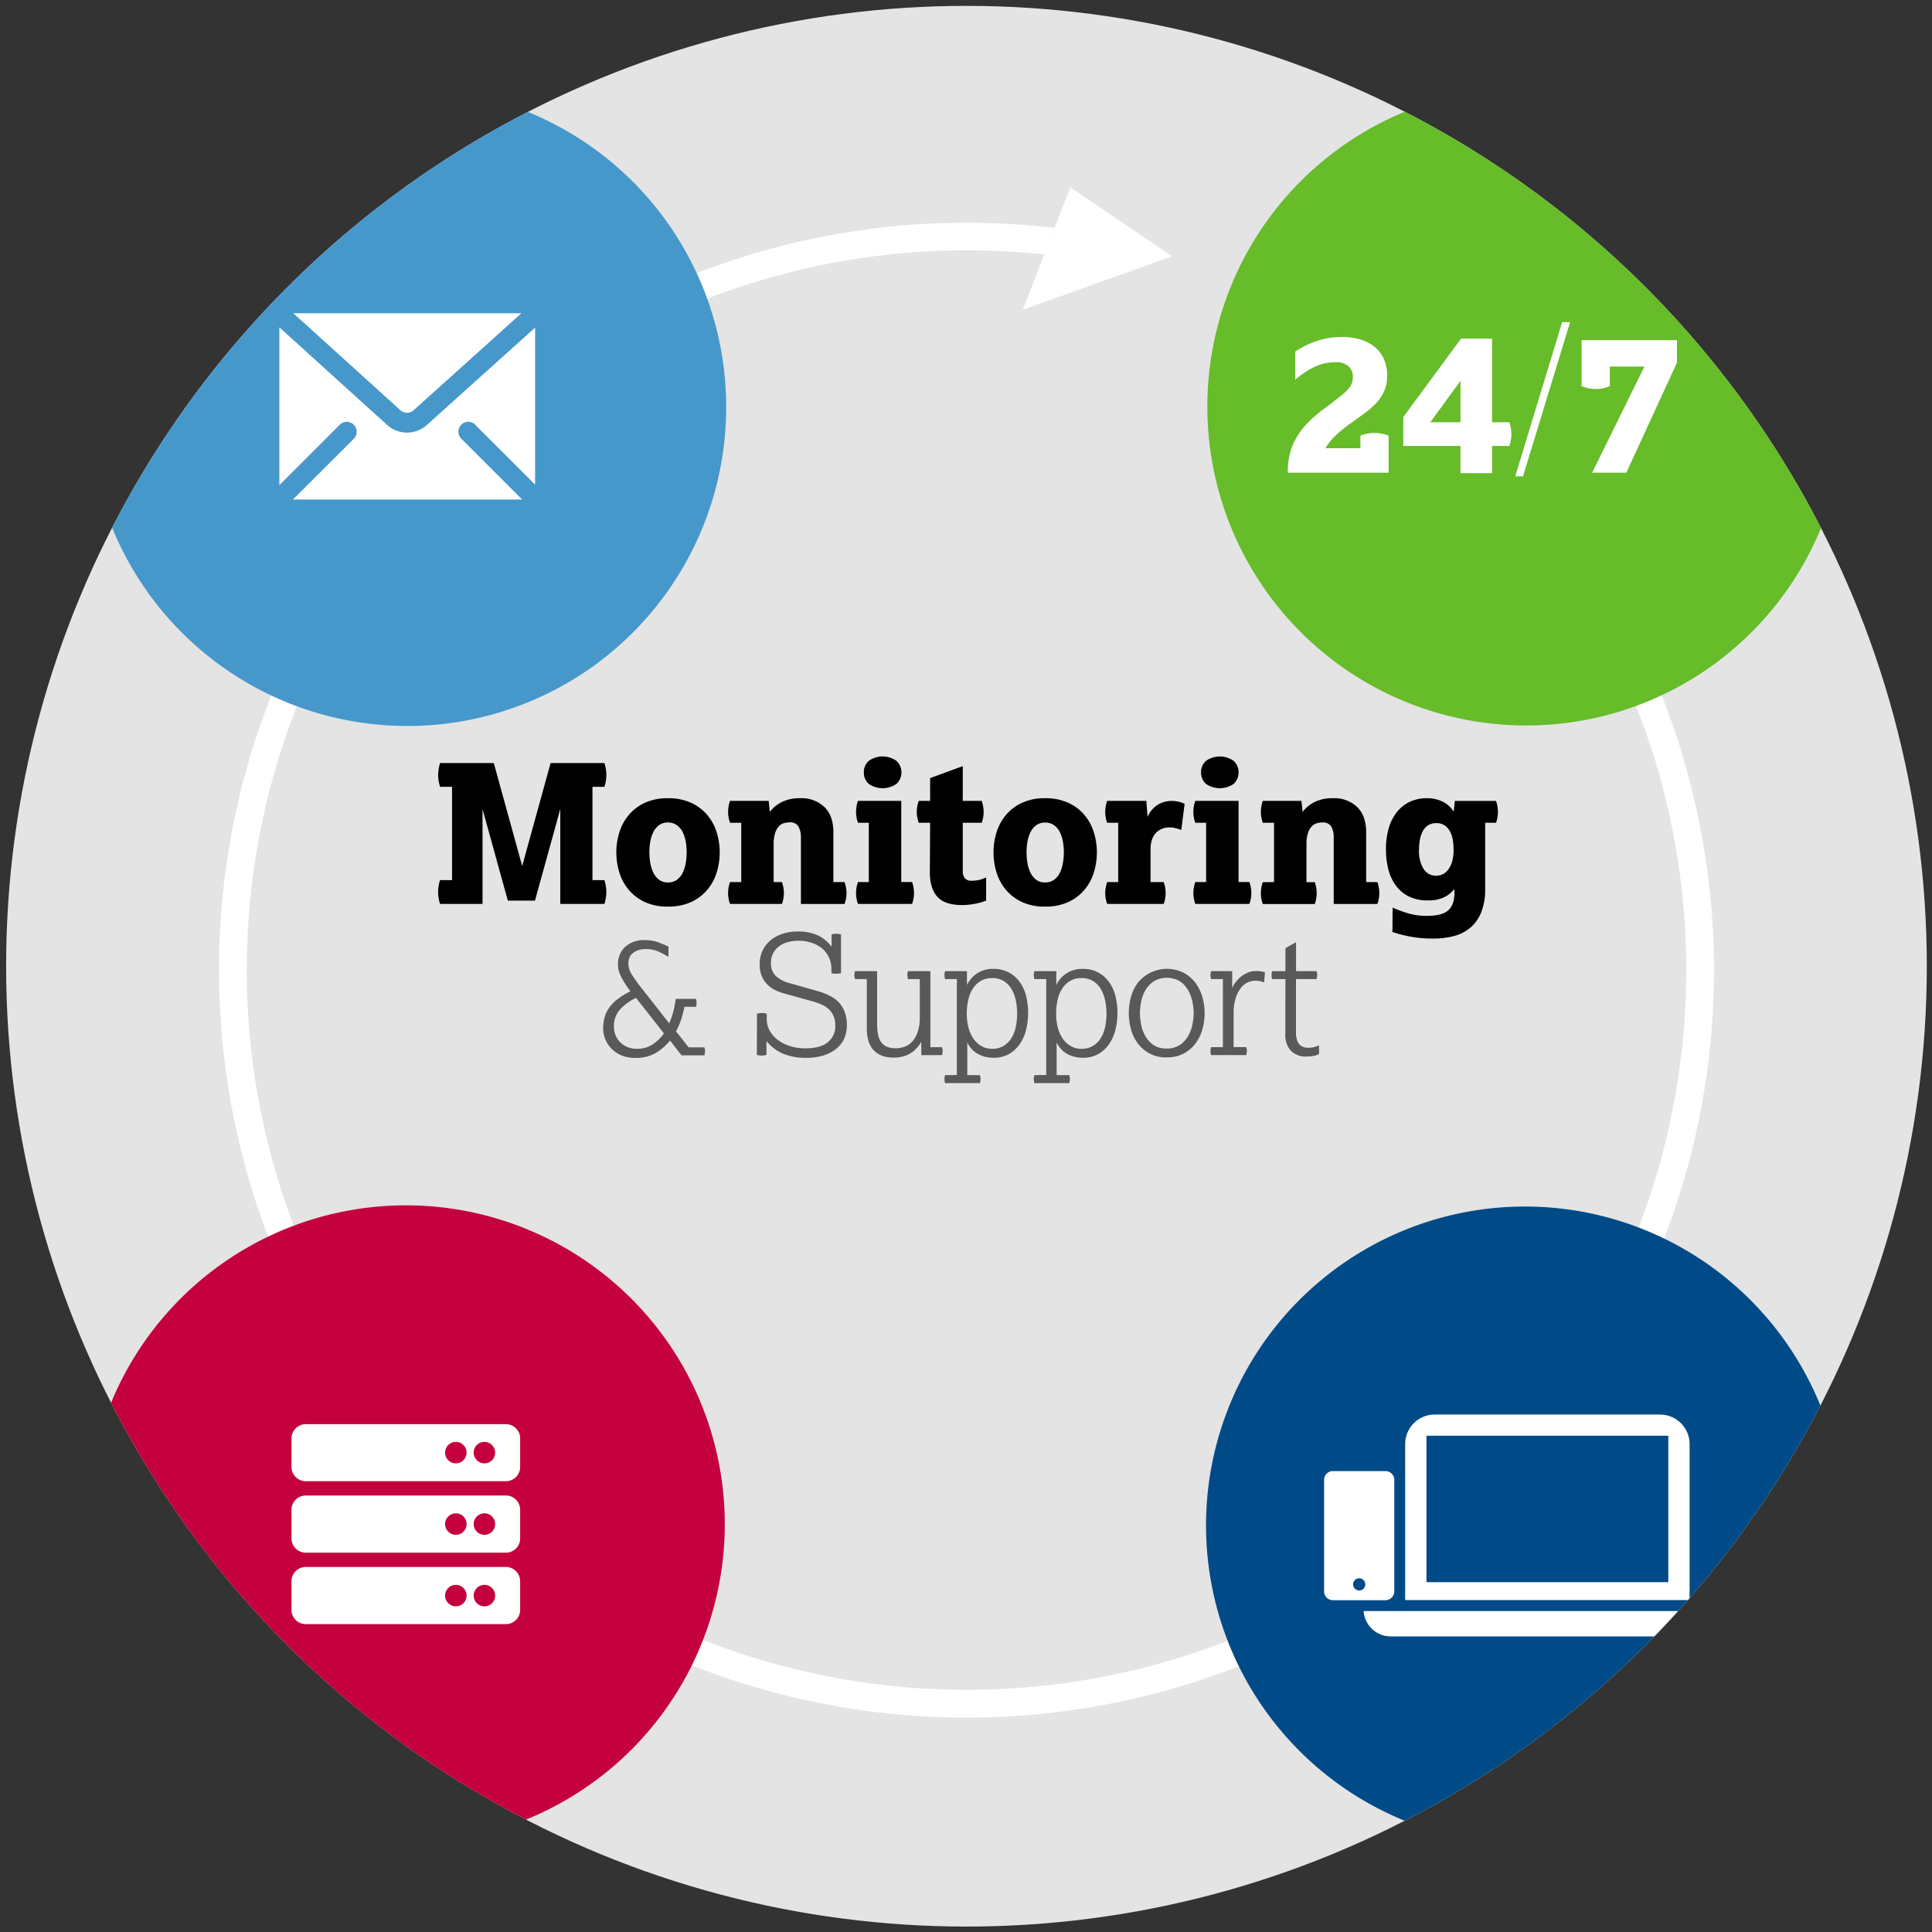 <svg id="Layer_1" data-name="Layer 1" xmlns="http://www.w3.org/2000/svg" xmlns:xlink="http://www.w3.org/1999/xlink" viewBox="0 0 700 700"><rect x="0" y="0" width="700" height="700" fill="#333333" stroke="none"/><defs><style>.cls-1{fill:none;}.cls-2{fill:#e4e4e4;}.cls-3{clip-path:url(#clip-path);}.cls-4{fill:#fff;}.cls-5{fill:#595959;}.cls-6{fill:#004b87;}.cls-7{fill:#c5003e;}.cls-8{fill:#4698cb;}.cls-9{fill:#66bc29;}</style><clipPath id="clip-path"><circle class="cls-1" cx="350.17" cy="350.08" r="347.95"/></clipPath></defs><circle class="cls-2" cx="350.17" cy="350.08" r="347.95"/><g class="cls-3"><path class="cls-4" d="M541.65,160a271.86,271.86,0,0,0-53.81-41.82v11.71a262.39,262.39,0,0,1,46.74,37.18A260.78,260.78,0,1,1,350.17,90.7a266,266,0,0,1,28.18,1.51l3.75-9.64a274.81,274.81,0,0,0-31.93-1.87A270.79,270.79,0,0,0,158.69,543a270.79,270.79,0,1,0,383-383Z"/><polygon class="cls-4" points="370.57 112.24 402.05 100.97 424.68 92.87 402.05 77.53 387.81 67.88 382.1 82.57 378.35 92.22 370.57 112.24"/><path class="cls-5" d="M242.77,377a19.05,19.05,0,0,1-5.28,4.56,14,14,0,0,1-7.14,1.74,12.56,12.56,0,0,1-5.76-1.17,11,11,0,0,1-3.63-2.85,10.42,10.42,0,0,1-1.89-3.42,10.25,10.25,0,0,1-.54-2.94,17.07,17.07,0,0,1,.45-4,11.14,11.14,0,0,1,1.56-3.54,14.13,14.13,0,0,1,3-3.21,28.93,28.93,0,0,1,4.86-3q-1.62-2.22-2.55-3.81a18.67,18.67,0,0,1-1.35-2.7,8.37,8.37,0,0,1-.51-1.83,10.71,10.71,0,0,1-.09-1.32,8.47,8.47,0,0,1,2.58-6.42,10,10,0,0,1,7.2-2.46,13.71,13.71,0,0,1,4.74.75q2,.75,3.78,1.59v3.72a33.73,33.73,0,0,0-3.81-2,10.69,10.69,0,0,0-4.35-.81,8.42,8.42,0,0,0-2.94.45,6,6,0,0,0-2,1.17,4.06,4.06,0,0,0-1.11,1.68,6.23,6.23,0,0,0-.33,2,7.83,7.83,0,0,0,1.41,4.14,61.92,61.92,0,0,0,3.69,5.1l9.72,12.36a30.33,30.33,0,0,0,1.59-4.77,32.07,32.07,0,0,0,.75-4.11h7.32a4.44,4.44,0,0,1,0,2.88H248q-.24,1.2-.9,3.6a27.27,27.27,0,0,1-2.16,5.28l4.56,5.82h5.7a4.44,4.44,0,0,1,0,2.88h-8.28Zm-12.3-15.42a17.24,17.24,0,0,0-6.15,4.56,8.92,8.92,0,0,0-1.89,5.58,8.82,8.82,0,0,0,.63,3.39,7.66,7.66,0,0,0,1.74,2.61,7.84,7.84,0,0,0,2.64,1.68,9,9,0,0,0,3.33.6,10.12,10.12,0,0,0,5.61-1.53,15.39,15.39,0,0,0,4.17-4.05Z"/><path class="cls-5" d="M274.27,367.29a5.9,5.9,0,0,1,1.74-.24,6.13,6.13,0,0,1,1.8.24v2a8.45,8.45,0,0,0,1,4,10.57,10.57,0,0,0,2.85,3.36,14.61,14.61,0,0,0,4.41,2.31,17.75,17.75,0,0,0,5.7.87q5.46,0,8.16-2.19a7.47,7.47,0,0,0,2.7-6.15,8.27,8.27,0,0,0-.63-3.39,7.41,7.41,0,0,0-1.68-2.4,9.15,9.15,0,0,0-2.49-1.65,23.05,23.05,0,0,0-3.06-1.14L284,359.91a16.12,16.12,0,0,1-3.39-1.32,10.77,10.77,0,0,1-2.79-2.1,9.23,9.23,0,0,1-1.89-3,10.85,10.85,0,0,1-.69-4,11.52,11.52,0,0,1,1.08-5.1,11.05,11.05,0,0,1,2.94-3.75,13.19,13.19,0,0,1,4.35-2.34,16.87,16.87,0,0,1,5.25-.81,17.2,17.2,0,0,1,7.44,1.41,13.49,13.49,0,0,1,5,4.11v-4.44a5.69,5.69,0,0,1,1.68-.24,5.9,5.9,0,0,1,1.74.24v14a6.43,6.43,0,0,1-3.48,0V351a9.77,9.77,0,0,0-.78-3.87,9.25,9.25,0,0,0-2.28-3.21,11.25,11.25,0,0,0-3.78-2.22,15,15,0,0,0-5.22-.84,14,14,0,0,0-3.84.51,9.1,9.1,0,0,0-3.12,1.53,7.29,7.29,0,0,0-2.88,6.06,6.18,6.18,0,0,0,1.71,4.62,11.73,11.73,0,0,0,5.07,2.64l10.38,2.94a24.66,24.66,0,0,1,4.35,1.74,11.5,11.5,0,0,1,3.27,2.49,10.44,10.44,0,0,1,2,3.45,13.5,13.5,0,0,1,.72,4.62,11.45,11.45,0,0,1-1.05,5,10.24,10.24,0,0,1-3,3.69,14,14,0,0,1-4.59,2.31,20.3,20.3,0,0,1-5.91.81,21.44,21.44,0,0,1-8.67-1.53,15.89,15.89,0,0,1-5.91-4.53v5a6.43,6.43,0,0,1-3.48,0Z"/><path class="cls-5" d="M314.06,354.75H309.8a4.44,4.44,0,0,1,0-2.88h8v19a22.55,22.55,0,0,0,.27,3.63,7.38,7.38,0,0,0,1,2.82,5.12,5.12,0,0,0,2.07,1.83,7.66,7.66,0,0,0,3.42.66,9.45,9.45,0,0,0,3.21-.57,6.87,6.87,0,0,0,2.79-1.89,9.94,9.94,0,0,0,1.95-3.51,16.71,16.71,0,0,0,.75-5.37V354.75h-4.26a4.44,4.44,0,0,1,0-2.88h8.1v27.54h4.2a4.44,4.44,0,0,1,0,2.88H333.8v-4.8a13.53,13.53,0,0,1-1.59,2.19,10.4,10.4,0,0,1-2.13,1.83,10.24,10.24,0,0,1-2.76,1.23,12.78,12.78,0,0,1-3.54.45q-4.68,0-7.2-2.64t-2.52-8Z"/><path class="cls-5" d="M346.69,389.49V354.75h-4.26a4.44,4.44,0,0,1,0-2.88h7.92v5a10.4,10.4,0,0,1,3.51-4.08,10.09,10.09,0,0,1,6-1.74,11.31,11.31,0,0,1,9.66,4.83,14.83,14.83,0,0,1,2.28,5.1,25.76,25.76,0,0,1,0,12,15.76,15.76,0,0,1-2.22,5.16,12.07,12.07,0,0,1-3.9,3.69,11,11,0,0,1-5.73,1.41,11.63,11.63,0,0,1-5.58-1.35,9.05,9.05,0,0,1-3.9-4.23v11.88h4.56a4.44,4.44,0,0,1,0,2.88H342.43a4.44,4.44,0,0,1,0-2.88ZM359.41,380a7.83,7.83,0,0,0,4.41-1.17,8.8,8.8,0,0,0,2.82-3,12.88,12.88,0,0,0,1.47-4.11,24.8,24.8,0,0,0,.42-4.5,24,24,0,0,0-.42-4.41,14.11,14.11,0,0,0-1.44-4.14,8.63,8.63,0,0,0-2.79-3.09,7.8,7.8,0,0,0-4.47-1.2,8,8,0,0,0-3.87.93,8.34,8.34,0,0,0-2.88,2.61,12.29,12.29,0,0,0-1.77,4.08,21.76,21.76,0,0,0-.6,5.28,19.89,19.89,0,0,0,.6,5,12.71,12.71,0,0,0,1.77,4,8.82,8.82,0,0,0,2.88,2.7A7.58,7.58,0,0,0,359.41,380Z"/><path class="cls-5" d="M379.06,389.49V354.75H374.8a4.44,4.44,0,0,1,0-2.88h7.92v5a10.4,10.4,0,0,1,3.51-4.08,10.09,10.09,0,0,1,6-1.74,11.31,11.31,0,0,1,9.66,4.83,14.83,14.83,0,0,1,2.28,5.1,25.76,25.76,0,0,1,0,12,15.76,15.76,0,0,1-2.22,5.16,12.07,12.07,0,0,1-3.9,3.69,11,11,0,0,1-5.73,1.41,11.63,11.63,0,0,1-5.58-1.35,9.05,9.05,0,0,1-3.9-4.23v11.88h4.56a4.44,4.44,0,0,1,0,2.88H374.8a4.44,4.44,0,0,1,0-2.88ZM391.78,380a7.83,7.83,0,0,0,4.41-1.17,8.8,8.8,0,0,0,2.82-3,12.88,12.88,0,0,0,1.47-4.11,24.8,24.8,0,0,0,.42-4.5,24,24,0,0,0-.42-4.41,14.11,14.11,0,0,0-1.44-4.14,8.63,8.63,0,0,0-2.79-3.09,7.8,7.8,0,0,0-4.47-1.2,8,8,0,0,0-3.87.93,8.34,8.34,0,0,0-2.88,2.61,12.29,12.29,0,0,0-1.77,4.08,21.76,21.76,0,0,0-.6,5.28,19.89,19.89,0,0,0,.6,5,12.71,12.71,0,0,0,1.77,4,8.82,8.82,0,0,0,2.88,2.7A7.58,7.58,0,0,0,391.78,380Z"/><path class="cls-5" d="M422.72,383.13a12.8,12.8,0,0,1-6.12-1.38,13,13,0,0,1-4.29-3.63,15.14,15.14,0,0,1-2.52-5.16,21.94,21.94,0,0,1-.81-5.91,21.62,21.62,0,0,1,.81-5.88,15.5,15.5,0,0,1,2.49-5.13,13.58,13.58,0,0,1,16.5-3.63,13,13,0,0,1,4.29,3.63,15.62,15.62,0,0,1,2.55,5.13,20.9,20.9,0,0,1,.84,5.88,21.62,21.62,0,0,1-.81,5.88,15.51,15.51,0,0,1-2.52,5.16,12.42,12.42,0,0,1-10.41,5Zm-.06-3.24a8.21,8.21,0,0,0,5-1.41,9.9,9.9,0,0,0,3-3.42,14.5,14.5,0,0,0,1.44-4.23,22.4,22.4,0,0,0,.39-3.78,21.89,21.89,0,0,0-.39-3.75,14.52,14.52,0,0,0-1.44-4.2,10,10,0,0,0-2.94-3.42,9.39,9.39,0,0,0-9.9,0,10.33,10.33,0,0,0-3,3.42,13.42,13.42,0,0,0-1.44,4.2,23.65,23.65,0,0,0-.36,3.75,24.21,24.21,0,0,0,.36,3.78,13.88,13.88,0,0,0,1.41,4.23,10,10,0,0,0,2.94,3.42A8.07,8.07,0,0,0,422.66,379.89Z"/><path class="cls-5" d="M443.08,379.41V354.75h-4.26a4.44,4.44,0,0,1,0-2.88h7.62v6.18a9.17,9.17,0,0,1,1.26-2.19,11.57,11.57,0,0,1,1.95-2,10.15,10.15,0,0,1,2.46-1.47,7.4,7.4,0,0,1,2.91-.57,10.38,10.38,0,0,1,1.92.15,14.13,14.13,0,0,1,1.38.33L458,356a7.27,7.27,0,0,0-1.2-.45,8,8,0,0,0-2.1-.21,6.41,6.41,0,0,0-2.61.6,6.79,6.79,0,0,0-2.49,2,11.59,11.59,0,0,0-1.89,3.69,18,18,0,0,0-.75,5.58v12.18h4.56a4.44,4.44,0,0,1,0,2.88H438.82a4.44,4.44,0,0,1,0-2.88Z"/><path class="cls-5" d="M465.74,354.75h-4.8a4.44,4.44,0,0,1,0-2.88h4.8v-8.34l3.84-2.16v10.5H477a4.44,4.44,0,0,1,0,2.88h-7.44v19.44A7.93,7.93,0,0,0,470,377a4.14,4.14,0,0,0,1,1.62,4.41,4.41,0,0,0,2.94,1,8.17,8.17,0,0,0,2.4-.3,10.72,10.72,0,0,0,1.56-.6v3.18a6.32,6.32,0,0,1-2.1.69,14.29,14.29,0,0,1-2.34.21,7.54,7.54,0,0,1-5.76-2.1,8.42,8.42,0,0,1-2-6Z"/><path d="M163.79,318.89V285.08h-4.34a17.1,17.1,0,0,1-.53-2.2,13.85,13.85,0,0,1-.17-2.07,14.56,14.56,0,0,1,.17-2.1,16.88,16.88,0,0,1,.53-2.24h19.46l10.29,37.31,10.29-37.31H219a15.4,15.4,0,0,1,.52,2.24,13.34,13.34,0,0,1,.18,2.1,12.69,12.69,0,0,1-.18,2.07,15.52,15.52,0,0,1-.52,2.2h-4.34v33.81H219a15.33,15.33,0,0,1,.52,2.21,12.57,12.57,0,0,1,.18,2.06,13.14,13.14,0,0,1-.18,2.1,15.1,15.1,0,0,1-.52,2.24H203V293.13l-9.17,33.18H184l-9.17-33.18V327.5h-15.4a16.52,16.52,0,0,1-.53-2.24,14.34,14.34,0,0,1-.17-2.1,13.72,13.72,0,0,1,.17-2.06,16.84,16.84,0,0,1,.53-2.21Z"/><path d="M242,328.48a19.55,19.55,0,0,1-8.33-1.64,17,17,0,0,1-5.81-4.38,18.1,18.1,0,0,1-3.43-6.26,24.54,24.54,0,0,1-1.12-7.39,24.22,24.22,0,0,1,1.12-7.31,18.06,18.06,0,0,1,3.43-6.27,16.84,16.84,0,0,1,5.81-4.37,19.4,19.4,0,0,1,8.33-1.65,19.65,19.65,0,0,1,8.37,1.65,16.77,16.77,0,0,1,5.84,4.37,17.9,17.9,0,0,1,3.43,6.27,23.91,23.91,0,0,1,1.12,7.31,24.23,24.23,0,0,1-1.12,7.39,17.94,17.94,0,0,1-3.43,6.26,16.92,16.92,0,0,1-5.84,4.38A19.81,19.81,0,0,1,242,328.48Zm0-8.75a5.47,5.47,0,0,0,3.12-.87,6.66,6.66,0,0,0,2.1-2.38,12.74,12.74,0,0,0,1.19-3.5,22.53,22.53,0,0,0,.38-4.17,22,22,0,0,0-.38-4.13,12.25,12.25,0,0,0-1.19-3.43,6.61,6.61,0,0,0-2.1-2.34A5.4,5.4,0,0,0,242,298a5.23,5.23,0,0,0-3.08.88,6.61,6.61,0,0,0-2.06,2.34,11.65,11.65,0,0,0-1.19,3.43,21.21,21.21,0,0,0-.39,4.13,21.7,21.7,0,0,0,.39,4.17,12.11,12.11,0,0,0,1.19,3.5,6.66,6.66,0,0,0,2.06,2.38A5.3,5.3,0,0,0,242,319.73Z"/><path d="M268.56,319.59V298.1H264.5a11.71,11.71,0,0,1-.7-3.92,12,12,0,0,1,.7-4h14l.42,4a12.31,12.31,0,0,1,4.17-3.5,14.3,14.3,0,0,1,6.89-1.47,11.91,11.91,0,0,1,8.72,3.19q3.26,3.18,3.25,9.2v18H306a11.73,11.73,0,0,1,.7,4,11.47,11.47,0,0,1-.7,3.92H290.19V303.7a8.14,8.14,0,0,0-.91-4.27,3.47,3.47,0,0,0-3.22-1.47,7.76,7.76,0,0,0-2,.28,4,4,0,0,0-1.86,1.16,6.39,6.39,0,0,0-1.36,2.45,13.18,13.18,0,0,0-.53,4.09v13.65h3a11.73,11.73,0,0,1,.7,4,11.47,11.47,0,0,1-.7,3.92H264.5a11.71,11.71,0,0,1-.7-3.92,12,12,0,0,1,.7-4Z"/><path d="M314.78,319.59V298.1h-3.92a11.71,11.71,0,0,1-.7-3.92,12,12,0,0,1,.7-4h15.68v29.4h3.92a11.73,11.73,0,0,1,.7,4,11.47,11.47,0,0,1-.7,3.92h-19.6a11.71,11.71,0,0,1-.7-3.92,12,12,0,0,1,.7-4ZM313,279.83a5.29,5.29,0,0,1,1.79-4.16,8.65,8.65,0,0,1,10,0,5.71,5.71,0,0,1,0,8.36,8.84,8.84,0,0,1-10,0A5.26,5.26,0,0,1,313,279.83Z"/><path d="M337,298.1h-4.13a11.47,11.47,0,0,1-.7-3.92,11.73,11.73,0,0,1,.7-4H337v-8.26l11.83-4.34v12.6h6.86a12,12,0,0,1,.7,4,11.71,11.71,0,0,1-.7,3.92h-6.86v17.36a4.3,4.3,0,0,0,.73,2.73,3.11,3.11,0,0,0,2.56.91,11.52,11.52,0,0,0,2.48-.24,16.51,16.51,0,0,0,2.7-.95v8.4A22.5,22.5,0,0,1,353,327.5a24.49,24.49,0,0,1-4.44.42q-6.3,0-9-3.08c-1.78-2-2.66-5-2.66-8.75Z"/><path d="M378.66,328.48a19.52,19.52,0,0,1-8.33-1.64,16.89,16.89,0,0,1-5.81-4.38,17.94,17.94,0,0,1-3.43-6.26,24.23,24.23,0,0,1-1.12-7.39,23.91,23.91,0,0,1,1.12-7.31,17.9,17.9,0,0,1,3.43-6.27,16.75,16.75,0,0,1,5.81-4.37,19.37,19.37,0,0,1,8.33-1.65,19.57,19.57,0,0,1,8.36,1.65,16.72,16.72,0,0,1,5.85,4.37,18.06,18.06,0,0,1,3.43,6.27,24.22,24.22,0,0,1,1.12,7.31,24.54,24.54,0,0,1-1.12,7.39,18.1,18.1,0,0,1-3.43,6.26,16.86,16.86,0,0,1-5.85,4.38A19.73,19.73,0,0,1,378.66,328.48Zm0-8.75a5.44,5.44,0,0,0,3.11-.87,6.48,6.48,0,0,0,2.1-2.38,12.11,12.11,0,0,0,1.19-3.5,21.7,21.7,0,0,0,.39-4.17,21.21,21.21,0,0,0-.39-4.13,11.65,11.65,0,0,0-1.19-3.43,6.43,6.43,0,0,0-2.1-2.34,5.37,5.37,0,0,0-3.11-.88,5.21,5.21,0,0,0-3.08.88,6.73,6.73,0,0,0-2.07,2.34,12.25,12.25,0,0,0-1.19,3.43,22,22,0,0,0-.38,4.13,22.53,22.53,0,0,0,.38,4.17,12.74,12.74,0,0,0,1.19,3.5,6.78,6.78,0,0,0,2.07,2.38A5.27,5.27,0,0,0,378.66,319.73Z"/><path d="M405.14,319.59V298.1h-4a11.47,11.47,0,0,1-.7-3.92,11.73,11.73,0,0,1,.7-4h14.21l.42,5.81a9.6,9.6,0,0,1,4.06-4.62,10.08,10.08,0,0,1,4.48-1.19,11.86,11.86,0,0,1,2.55.25,10.89,10.89,0,0,1,2.35.8L428,300.69q-1-.35-2.07-.63a8.76,8.76,0,0,0-2.27-.28,7.29,7.29,0,0,0-2.77.56,6,6,0,0,0-2.34,1.75,6.84,6.84,0,0,0-1.23,2.31,10.77,10.77,0,0,0-.45,3.29v11.9h4.76a12,12,0,0,1,.7,4,11.71,11.71,0,0,1-.7,3.92H401.15a11.47,11.47,0,0,1-.7-3.92,11.73,11.73,0,0,1,.7-4Z"/><path d="M437,319.59V298.1h-3.92a11.47,11.47,0,0,1-.7-3.92,11.73,11.73,0,0,1,.7-4h15.68v29.4h3.92a11.73,11.73,0,0,1,.7,4,11.47,11.47,0,0,1-.7,3.92h-19.6a11.47,11.47,0,0,1-.7-3.92,11.73,11.73,0,0,1,.7-4Zm-1.82-39.76a5.28,5.28,0,0,1,1.78-4.16,8.67,8.67,0,0,1,10,0,5.71,5.71,0,0,1,0,8.36,8.85,8.85,0,0,1-10,0A5.25,5.25,0,0,1,435.19,279.83Z"/><path d="M461.6,319.59V298.1h-4.06a11.47,11.47,0,0,1-.7-3.92,11.73,11.73,0,0,1,.7-4h14l.42,4a12.36,12.36,0,0,1,4.16-3.5,14.34,14.34,0,0,1,6.9-1.47,11.89,11.89,0,0,1,8.71,3.19q3.25,3.18,3.26,9.2v18h4.06a11.73,11.73,0,0,1,.7,4,11.47,11.47,0,0,1-.7,3.92H483.23V303.7a8.14,8.14,0,0,0-.91-4.27A3.48,3.48,0,0,0,479.1,298a7.78,7.78,0,0,0-2,.28,4.07,4.07,0,0,0-1.85,1.16,6.4,6.4,0,0,0-1.37,2.45,13.21,13.21,0,0,0-.52,4.09v13.65h3a11.73,11.73,0,0,1,.7,4,11.47,11.47,0,0,1-.7,3.92H457.54a11.47,11.47,0,0,1-.7-3.92,11.73,11.73,0,0,1,.7-4Z"/><path d="M504.57,328.83a43.55,43.55,0,0,0,5.67,2.1,23.58,23.58,0,0,0,6.72.91q5.61,0,7.81-2.06t2.2-6.2v-1.47a11.29,11.29,0,0,1-3.88,3.05,13.31,13.31,0,0,1-5.71,1.08,15.25,15.25,0,0,1-7-1.47,13.08,13.08,0,0,1-4.69-4A17,17,0,0,1,503,314.9a29.35,29.35,0,0,1-.84-7.14,26.81,26.81,0,0,1,1.05-7.84,16.92,16.92,0,0,1,3-5.81,13.26,13.26,0,0,1,4.69-3.64,14.2,14.2,0,0,1,6-1.26,12.4,12.4,0,0,1,6.09,1.4,9.33,9.33,0,0,1,3.71,3.5l.42-3.92h14.91a11.73,11.73,0,0,1,.7,4,11.47,11.47,0,0,1-.7,3.92h-3.92V322a22.42,22.42,0,0,1-1.4,8.44,14.34,14.34,0,0,1-3.88,5.6,15.14,15.14,0,0,1-5.95,3.08,28.82,28.82,0,0,1-7.6.94,43.58,43.58,0,0,1-8.4-.73,49.7,49.7,0,0,1-6.37-1.65Zm15.82-11.55a5.46,5.46,0,0,0,2.24-.49,5.27,5.27,0,0,0,2-1.61,8.42,8.42,0,0,0,1.47-2.94,14.88,14.88,0,0,0,.56-4.41,21,21,0,0,0-.28-3.46,9.54,9.54,0,0,0-1-3.08,6.27,6.27,0,0,0-1.93-2.21,5.07,5.07,0,0,0-3-.84,5.36,5.36,0,0,0-3.11.84,5.85,5.85,0,0,0-1.93,2.24,11.17,11.17,0,0,0-1,3.15,23.45,23.45,0,0,0-.28,3.57,12.1,12.1,0,0,0,1.65,6.76A5.2,5.2,0,0,0,520.39,317.28Z"/><path class="cls-6" d="M633.91,634.65a115.53,115.53,0,1,1,.53-163.41A115.52,115.52,0,0,1,633.91,634.65Z"/><path class="cls-7" d="M65.1,633.66a115.53,115.53,0,1,1,163.41.53A115.52,115.52,0,0,1,65.1,633.66Z"/><path class="cls-8" d="M229,229.48a115.53,115.53,0,1,1,.53-163.41A115.53,115.53,0,0,1,229,229.48Z"/><path class="cls-4" d="M617.41,592.9H503.88a9.85,9.85,0,0,1-9.82-9.2H627.23"/><path class="cls-4" d="M509.12,579.73V523.21a10.69,10.69,0,0,1,10.69-10.69h81.67a10.7,10.7,0,0,1,10.69,10.69v56.52Zm95.34-59.54H516.83v53.06h87.63"/><path class="cls-4" d="M482.92,533H502a3.19,3.19,0,0,1,3.18,3.18v40.42a3.19,3.19,0,0,1-3.18,3.18H482.92a3.18,3.18,0,0,1-3.17-3.18V536.16A3.18,3.18,0,0,1,482.92,533Zm9.54,43.27a2.21,2.21,0,1,0-2.21-2.21A2.21,2.21,0,0,0,492.46,576.25Z"/><path class="cls-4" d="M183.29,516h-72.5a5.18,5.18,0,0,0-5.18,5.18V531.5a5.17,5.17,0,0,0,5.18,5.17h72.5a5.16,5.16,0,0,0,5.17-5.17V521.14A5.17,5.17,0,0,0,183.29,516ZM165.16,530.2a3.89,3.89,0,1,1,3.89-3.88A3.88,3.88,0,0,1,165.16,530.2Zm10.36,0a3.89,3.89,0,1,1,3.88-3.88A3.88,3.88,0,0,1,175.52,530.2Z"/><path class="cls-4" d="M183.29,567.74h-72.5a5.18,5.18,0,0,0-5.18,5.18v10.36a5.17,5.17,0,0,0,5.18,5.17h72.5a5.16,5.16,0,0,0,5.17-5.17V572.92A5.17,5.17,0,0,0,183.29,567.74ZM165.16,582a3.89,3.89,0,1,1,3.89-3.88A3.88,3.88,0,0,1,165.16,582Zm10.36,0a3.89,3.89,0,1,1,3.88-3.88A3.88,3.88,0,0,1,175.52,582Z"/><path class="cls-4" d="M183.29,541.85h-72.5a5.18,5.18,0,0,0-5.18,5.18v10.36a5.17,5.17,0,0,0,5.18,5.17h72.5a5.16,5.16,0,0,0,5.17-5.17V547A5.17,5.17,0,0,0,183.29,541.85Zm-18.13,14.24a3.89,3.89,0,1,1,3.89-3.88A3.88,3.88,0,0,1,165.16,556.09Zm10.36,0a3.89,3.89,0,1,1,3.88-3.88A3.88,3.88,0,0,1,175.52,556.09Z"/><path class="cls-9" d="M471,228.74a115.53,115.53,0,1,1,163.41.53A115.53,115.53,0,0,1,471,228.74Z"/><path class="cls-4" d="M147.47,149.55a3.47,3.47,0,0,0,2.29-.82l39.15-35.24-.41,0H106.59l-.32,0,38.9,35.23A3.43,3.43,0,0,0,147.47,149.55Z"/><path class="cls-4" d="M172.17,153.9l21.71,21.7V118.85s0-.1,0-.16l-39.31,35.37a10.76,10.76,0,0,1-14.21,0L101.22,118.6a2.09,2.09,0,0,0,0,.25v56.93l21.88-21.88a3.59,3.59,0,0,1,5.08,5.08L106.11,181l.48,0H188.5a4.72,4.72,0,0,0,.64-.05l-22-22a3.59,3.59,0,0,1,5.08-5.08Z"/><circle class="cls-1" cx="350.17" cy="350.08" r="347.95"/><circle class="cls-1" cx="350.17" cy="350.08" r="347.95"/><path class="cls-4" d="M492.9,162.41v-4.53a9.21,9.21,0,0,1,2.27-.72,14.1,14.1,0,0,1,5.69,0,9.35,9.35,0,0,1,2.27.72v13.39H466.62a24.79,24.79,0,0,1,2.05-10.73,27,27,0,0,1,5.22-7.41,52.8,52.8,0,0,1,6.09-5.22q3.27-2.41,6.3-4.86a14.14,14.14,0,0,0,3-3.17,6.11,6.11,0,0,0,.9-3.31,5.12,5.12,0,0,0-1.55-3.82,6.62,6.62,0,0,0-4.79-1.51,17.29,17.29,0,0,0-7.42,1.62,32.56,32.56,0,0,0-7.12,4.72V127.35c.86-.57,1.86-1.16,3-1.76a31.4,31.4,0,0,1,8.46-3,27.69,27.69,0,0,1,5.48-.5,23.71,23.71,0,0,1,6.19.79,15.19,15.19,0,0,1,5.22,2.48,12,12,0,0,1,3.6,4.39,14.42,14.42,0,0,1,1.33,6.45,13.23,13.23,0,0,1-1.15,5.69,16.51,16.51,0,0,1-3.06,4.42,29.57,29.57,0,0,1-4.29,3.67l-4.75,3.42a55.28,55.28,0,0,0-5.11,4.11,22,22,0,0,0-4,4.89Z"/><path class="cls-4" d="M508.43,151.11l20.95-28.44h11.23V153h6.26a12.8,12.8,0,0,1,.72,4.32,12.52,12.52,0,0,1-.72,4.25h-6.26v9.86H529.16v-9.86H508.43ZM529.16,153v-15l-10.94,15Z"/><path class="cls-4" d="M566,116.7h2.88l-17.06,55.87H549Z"/><path class="cls-4" d="M595.8,132.82H583.27v7.06a10.2,10.2,0,0,1-2.27.75,12.43,12.43,0,0,1-5.69,0,10,10,0,0,1-2.27-.75V123.25H607.6v8.13l-18.36,39.89H576.86Z"/><circle class="cls-1" cx="350.17" cy="350.08" r="347.95"/></g></svg>